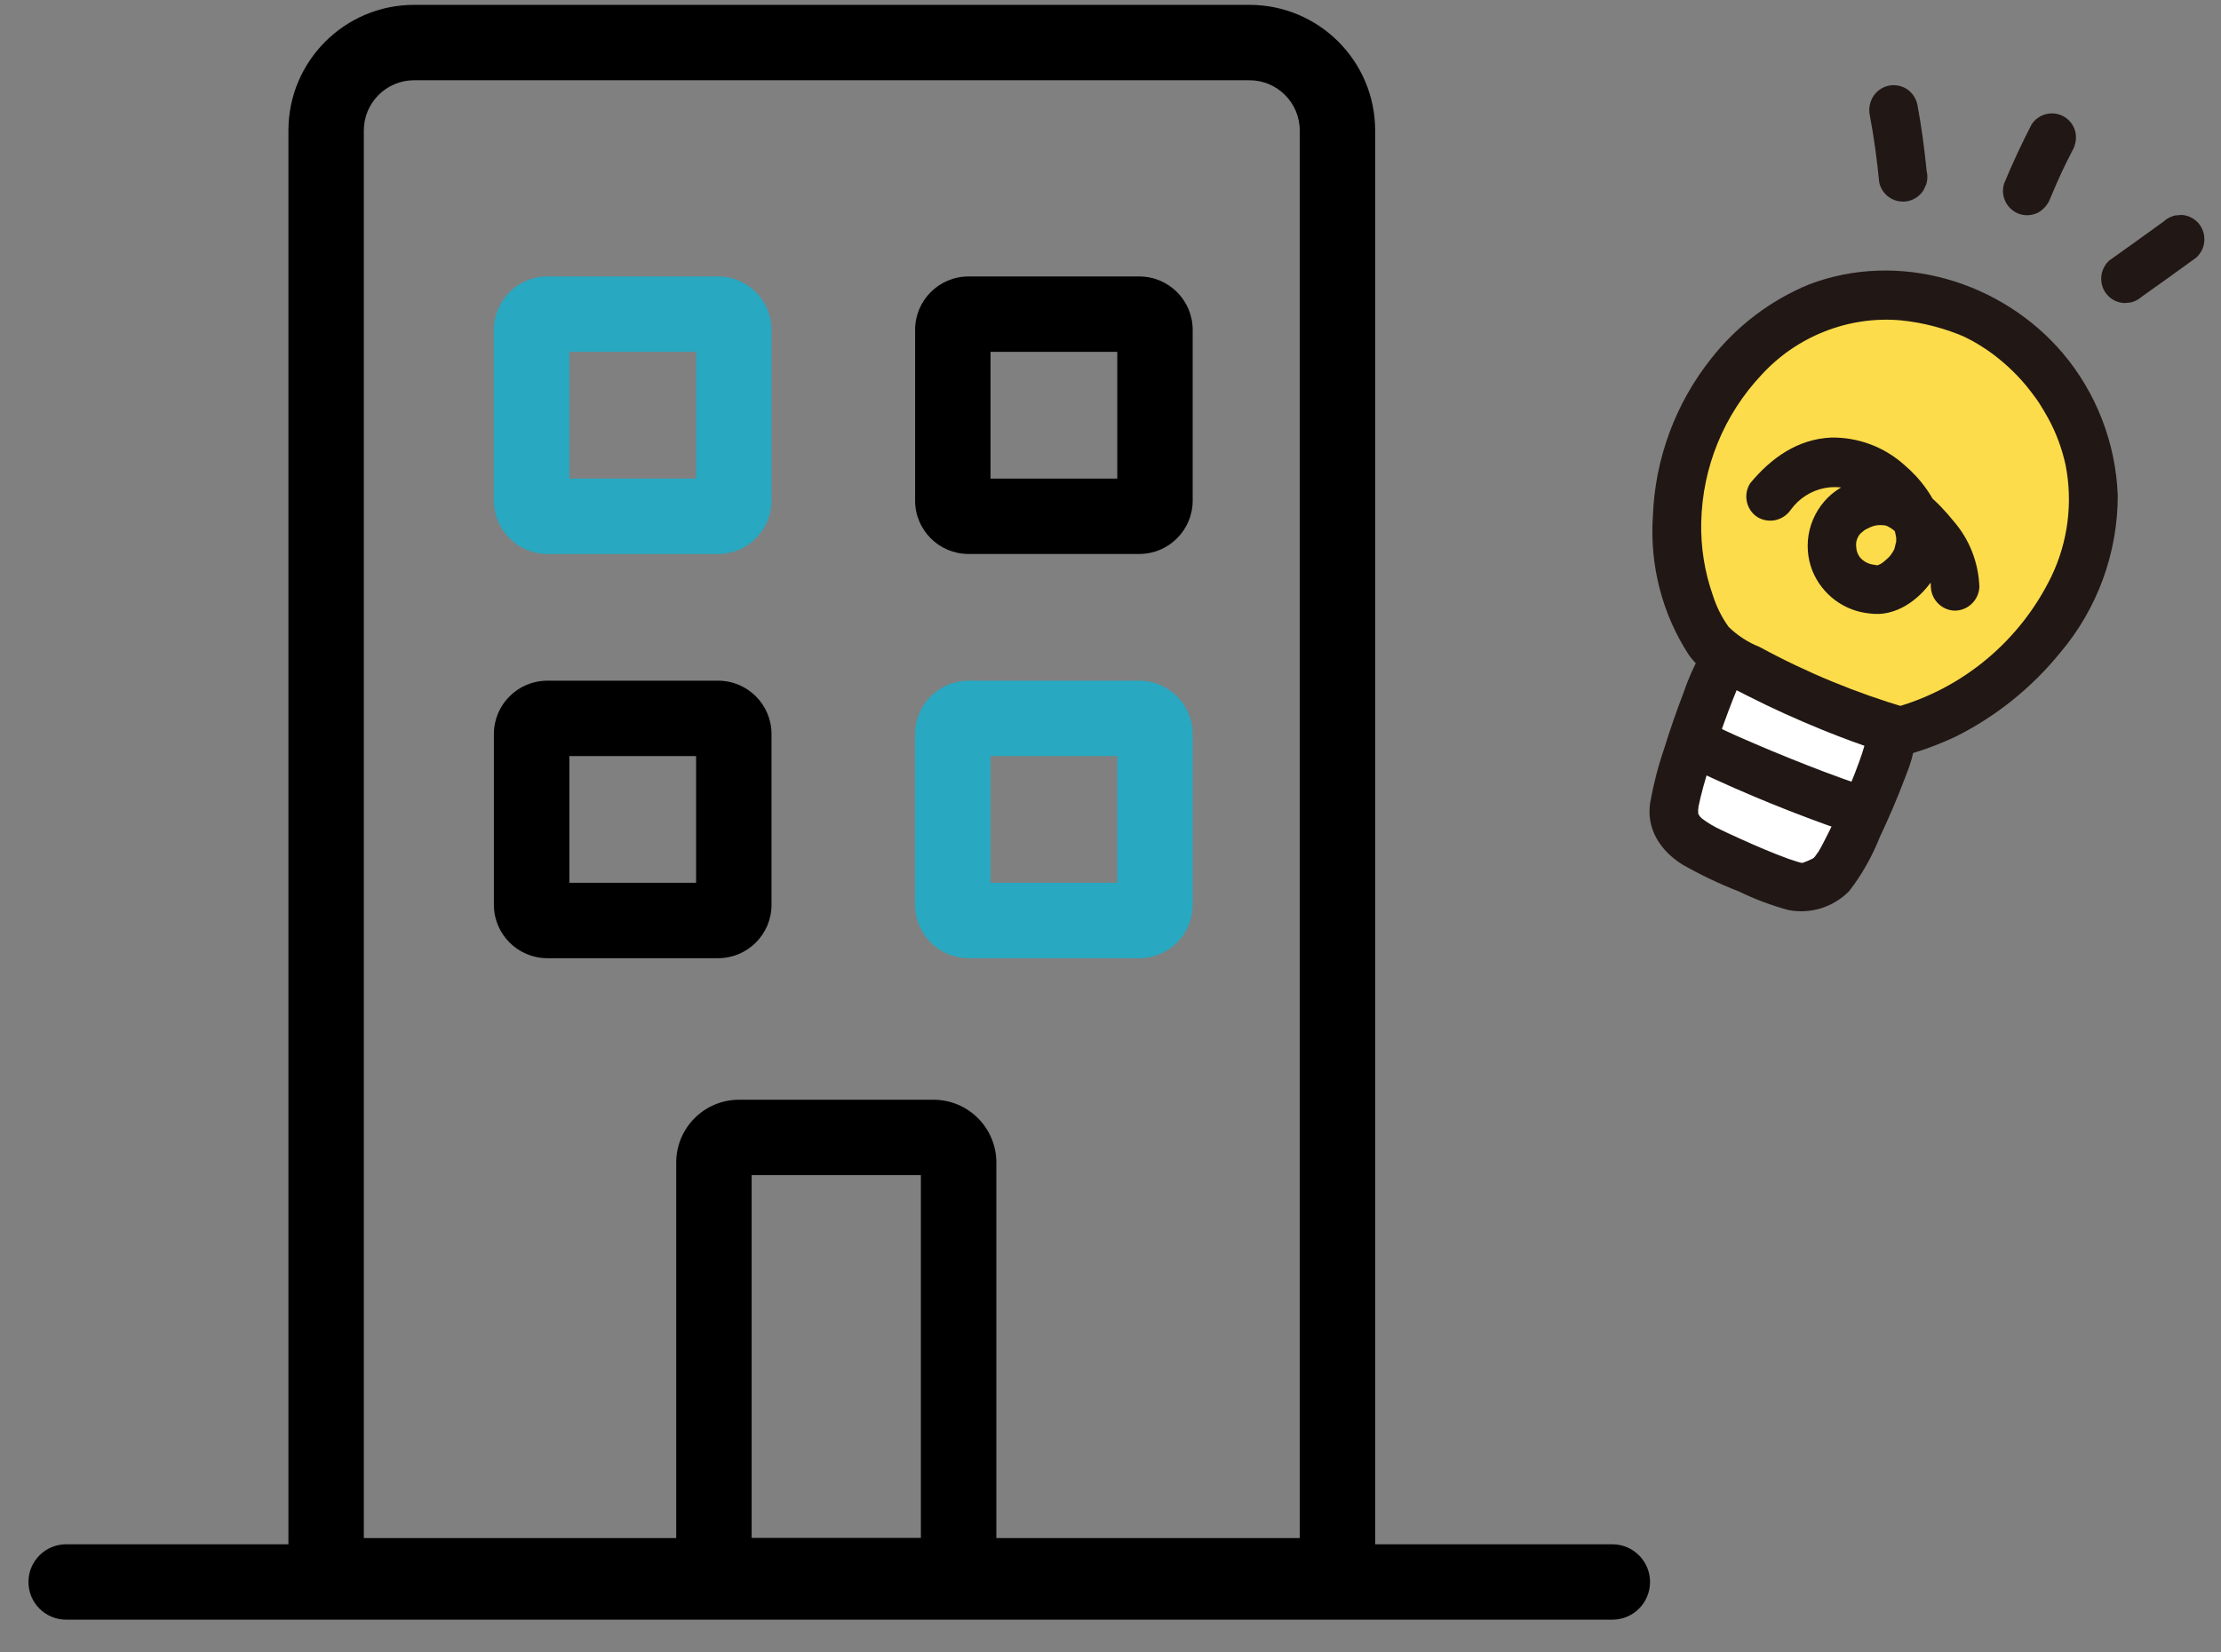 <svg width="43" height="32" viewBox="0 0 43 32" fill="none" xmlns="http://www.w3.org/2000/svg">
<rect x="0" y="0" width="43" height="32" fill="#808080" stroke="none"/>
<g clip-path="url(#clip0_1130_10906)">
<path fill-rule="evenodd" clip-rule="evenodd" d="M7.044 29.786H25.164V2.528C25.164 1.99 24.728 1.554 24.19 1.554H8.018C7.48 1.554 7.044 1.99 7.044 2.528V29.786ZM5.584 31.246V2.528C5.584 1.183 6.674 0.094 8.018 0.094H24.19C25.534 0.094 26.624 1.183 26.624 2.528V31.246H5.584Z" fill="black"/>
<path fill-rule="evenodd" clip-rule="evenodd" d="M0.551 30.636C0.551 30.233 0.878 29.906 1.281 29.906H31.216C31.619 29.906 31.946 30.233 31.946 30.636C31.946 31.04 31.619 31.366 31.216 31.366H1.281C0.878 31.366 0.551 31.04 0.551 30.636Z" fill="black"/>
<path fill-rule="evenodd" clip-rule="evenodd" d="M9.562 6.388C9.562 5.817 10.026 5.354 10.597 5.354H13.903C14.474 5.354 14.937 5.817 14.937 6.388V9.694C14.937 10.265 14.474 10.728 13.903 10.728H10.597C10.026 10.728 9.562 10.265 9.562 9.694V6.388ZM11.023 6.814V9.268H13.477V6.814H11.023Z" fill="#28A8C1"/>
<path fill-rule="evenodd" clip-rule="evenodd" d="M17.717 6.388C17.717 5.817 18.18 5.354 18.751 5.354H22.057C22.628 5.354 23.091 5.817 23.091 6.388V9.694C23.091 10.265 22.628 10.728 22.057 10.728H18.751C18.18 10.728 17.717 10.265 17.717 9.694V6.388ZM19.177 6.814V9.268H21.631V6.814H19.177Z" fill="black"/>
<path fill-rule="evenodd" clip-rule="evenodd" d="M17.717 14.216C17.717 13.645 18.18 13.182 18.751 13.182H22.057C22.628 13.182 23.091 13.645 23.091 14.216V17.522C23.091 18.093 22.628 18.556 22.057 18.556H18.751C18.18 18.556 17.717 18.093 17.717 17.522V14.216ZM19.177 14.642V17.096H21.631V14.642H19.177Z" fill="#28A8C1"/>
<path fill-rule="evenodd" clip-rule="evenodd" d="M14.552 29.786V22.757H17.829V29.786H14.552ZM14.309 21.297C13.637 21.297 13.092 21.842 13.092 22.514V31.246H19.29V22.514C19.29 21.842 18.745 21.297 18.073 21.297H14.309Z" fill="black"/>
<path fill-rule="evenodd" clip-rule="evenodd" d="M9.562 14.216C9.562 13.645 10.026 13.182 10.597 13.182H13.903C14.474 13.182 14.937 13.645 14.937 14.216V17.522C14.937 18.093 14.474 18.556 13.903 18.556H10.597C10.026 18.556 9.562 18.093 9.562 17.522V14.216ZM11.023 14.642V17.096H13.477V14.642H11.023Z" fill="black"/>
</g>
<path d="M32.482 16.017C32.401 15.869 32.381 15.695 32.425 15.532C32.639 14.634 32.939 13.759 33.32 12.918C33.32 12.918 33.378 12.838 33.457 12.726C34.453 13.291 35.503 13.752 36.592 14.104C36.584 14.24 36.578 14.341 36.578 14.341C36.652 14.535 35.977 16.069 35.634 16.694C35.574 16.804 35.497 16.904 35.406 16.991C35.222 17.116 35.003 17.18 34.782 17.173C34.178 16.979 33.59 16.737 33.024 16.45C32.816 16.36 32.635 16.22 32.496 16.041C32.491 16.033 32.486 16.025 32.482 16.017Z" fill="white"/>
<path d="M39.581 7.153C39.662 7.25 39.741 7.355 39.818 7.467C40.237 8.056 40.483 8.753 40.527 9.478C40.555 10.134 40.419 10.787 40.132 11.378C39.862 11.952 39.481 12.465 39.011 12.889C38.668 13.22 38.283 13.504 37.866 13.733C37.523 13.918 37.16 14.062 36.785 14.164C35.543 13.784 34.351 13.256 33.235 12.591C32.658 12.017 32.413 10.679 32.475 9.96C32.506 9.433 32.615 8.913 32.798 8.417C33.017 7.873 33.338 7.377 33.744 6.956C34.272 6.375 34.962 5.967 35.722 5.789C36.271 5.681 36.836 5.691 37.379 5.819C37.657 5.874 37.928 5.959 38.187 6.074C38.726 6.325 39.202 6.693 39.581 7.153Z" fill="#FCDC4A"/>
<path d="M39.229 7.47C39.295 7.551 39.359 7.633 39.419 7.717C39.441 7.747 39.462 7.777 39.482 7.808C39.444 7.752 39.441 7.747 39.472 7.793C39.538 7.898 39.602 8.003 39.661 8.112C39.812 8.391 39.922 8.69 39.99 9C40.135 9.73 40.039 10.489 39.717 11.162C39.418 11.777 38.994 12.321 38.471 12.759C37.949 13.196 37.341 13.518 36.687 13.701L36.927 13.711C35.934 13.419 34.975 13.023 34.065 12.528C33.843 12.44 33.64 12.308 33.468 12.141C33.335 11.956 33.232 11.75 33.163 11.532C33.002 11.078 32.926 10.597 32.937 10.114C32.959 9.049 33.377 8.029 34.108 7.255C34.448 6.885 34.867 6.598 35.333 6.416C35.799 6.233 36.3 6.16 36.796 6.203C37.236 6.247 37.666 6.36 38.071 6.538C37.941 6.481 38.139 6.574 38.195 6.606C38.294 6.662 38.391 6.722 38.486 6.787C38.762 6.98 39.012 7.21 39.229 7.469C39.623 7.931 40.326 7.297 39.934 6.836C38.749 5.446 36.76 4.847 35.024 5.508C34.281 5.814 33.629 6.308 33.13 6.943C32.439 7.812 32.043 8.881 32.001 9.991C31.937 10.939 32.178 11.88 32.69 12.673C32.961 13.061 33.416 13.262 33.826 13.471C34.303 13.714 34.793 13.935 35.289 14.137C35.672 14.292 36.059 14.437 36.452 14.561C36.66 14.637 36.886 14.638 37.095 14.565C37.361 14.482 37.62 14.38 37.871 14.261C38.646 13.872 39.331 13.322 39.88 12.648C40.605 11.795 41.002 10.711 41.001 9.593C40.962 8.578 40.586 7.607 39.934 6.836C39.549 6.366 38.846 7.002 39.229 7.47Z" fill="#211715"/>
<path d="M32.866 14.936C33.798 15.376 34.753 15.766 35.727 16.102C35.846 16.139 35.975 16.126 36.085 16.068C36.196 16.009 36.279 15.91 36.318 15.79C36.353 15.67 36.341 15.541 36.284 15.431C36.227 15.32 36.13 15.236 36.012 15.197C35.56 15.041 35.112 14.871 34.669 14.692C34.436 14.599 34.204 14.502 33.974 14.403C33.862 14.355 33.751 14.307 33.64 14.258C33.583 14.232 33.526 14.207 33.469 14.18C33.454 14.173 33.287 14.095 33.379 14.139C33.273 14.074 33.147 14.053 33.026 14.08C32.905 14.107 32.798 14.179 32.728 14.282C32.612 14.48 32.627 14.824 32.865 14.937L32.866 14.936Z" fill="#211715"/>
<path d="M32.925 12.663C32.792 12.906 32.68 13.161 32.591 13.423C32.455 13.779 32.33 14.14 32.217 14.505C32.101 14.843 32.012 15.19 31.949 15.542C31.868 16.058 32.152 16.479 32.573 16.743C32.923 16.942 33.287 17.116 33.662 17.262C33.97 17.412 34.292 17.533 34.623 17.623C34.834 17.665 35.051 17.653 35.257 17.589C35.462 17.525 35.649 17.411 35.801 17.257C36.045 16.941 36.243 16.592 36.39 16.22C36.559 15.858 36.72 15.494 36.86 15.121C36.955 14.869 37.117 14.513 37.037 14.24C37.009 14.119 36.935 14.014 36.831 13.947C36.727 13.879 36.601 13.855 36.48 13.879C36.358 13.906 36.252 13.981 36.184 14.087C36.116 14.192 36.092 14.32 36.117 14.443C36.121 14.457 36.113 14.293 36.109 14.412C36.112 14.32 36.126 14.338 36.105 14.413C36.072 14.53 36.035 14.645 35.993 14.758C35.888 15.049 35.767 15.334 35.641 15.616C35.613 15.678 35.585 15.74 35.556 15.802C35.562 15.789 35.492 15.939 35.52 15.881C35.548 15.823 35.479 15.967 35.484 15.956C35.424 16.08 35.363 16.204 35.299 16.326C35.269 16.383 35.24 16.44 35.206 16.494C35.184 16.528 35.15 16.566 35.131 16.602C35.157 16.552 35.07 16.668 35.141 16.604C35.203 16.548 35.112 16.618 35.098 16.625C35.069 16.639 35.041 16.653 35.012 16.666C34.92 16.705 34.959 16.686 34.977 16.68C34.971 16.682 34.844 16.735 34.894 16.707L34.848 16.707C34.899 16.716 34.909 16.718 34.878 16.711C34.847 16.703 34.821 16.695 34.792 16.686C34.738 16.67 34.685 16.652 34.632 16.634C34.471 16.576 34.312 16.512 34.154 16.446C33.999 16.381 33.846 16.313 33.693 16.244C33.613 16.208 33.533 16.171 33.453 16.134C33.442 16.129 33.366 16.093 33.435 16.125C33.395 16.107 33.355 16.088 33.316 16.069C33.185 16.009 33.061 15.935 32.946 15.847C32.912 15.818 32.886 15.78 32.872 15.736C32.884 15.774 32.879 15.65 32.873 15.717C32.875 15.7 32.895 15.555 32.88 15.637C32.939 15.358 33.015 15.082 33.106 14.811C33.215 14.461 33.334 14.114 33.463 13.771C33.516 13.63 33.57 13.491 33.628 13.352C33.65 13.302 33.672 13.252 33.695 13.201C33.63 13.348 33.694 13.207 33.714 13.174C34.027 12.651 33.24 12.138 32.925 12.663L32.925 12.663Z" fill="#211715"/>
<path d="M41.897 4.284C41.546 4.539 41.193 4.792 40.839 5.043C40.792 5.085 40.754 5.136 40.727 5.193C40.699 5.251 40.684 5.313 40.681 5.376C40.678 5.438 40.687 5.5 40.708 5.558C40.729 5.617 40.761 5.671 40.803 5.716C40.844 5.762 40.894 5.799 40.95 5.825C41.006 5.851 41.067 5.866 41.129 5.869L41.248 5.858C41.328 5.841 41.402 5.803 41.463 5.748C41.817 5.497 42.17 5.244 42.52 4.989C42.567 4.947 42.605 4.895 42.633 4.838C42.66 4.781 42.675 4.719 42.678 4.656C42.681 4.593 42.672 4.531 42.651 4.473C42.63 4.414 42.598 4.361 42.557 4.315C42.515 4.269 42.465 4.232 42.409 4.206C42.353 4.18 42.293 4.165 42.231 4.162L42.111 4.173C42.031 4.191 41.957 4.229 41.896 4.284L41.897 4.284Z" fill="#211715"/>
<path d="M39.697 3.834C39.778 3.64 39.862 3.448 39.951 3.258L39.897 3.374C39.968 3.223 40.041 3.074 40.118 2.926C40.182 2.819 40.206 2.692 40.184 2.569C40.159 2.446 40.085 2.339 39.981 2.271C39.876 2.203 39.749 2.18 39.627 2.207C39.566 2.22 39.508 2.245 39.458 2.281C39.407 2.316 39.363 2.362 39.33 2.415C39.138 2.787 38.961 3.167 38.801 3.554C38.764 3.672 38.774 3.799 38.829 3.909C38.886 4.022 38.986 4.108 39.107 4.147C39.224 4.183 39.35 4.172 39.46 4.117C39.569 4.054 39.654 3.954 39.697 3.835L39.697 3.834Z" fill="#211715"/>
<path d="M37.303 3.329C37.259 2.891 37.203 2.454 37.121 2.022C37.094 1.9 37.021 1.793 36.917 1.724C36.812 1.657 36.685 1.634 36.563 1.66C36.441 1.687 36.334 1.762 36.266 1.868C36.2 1.975 36.176 2.102 36.199 2.225C36.283 2.657 36.339 3.094 36.383 3.532C36.396 3.592 36.421 3.65 36.456 3.701C36.491 3.752 36.536 3.796 36.588 3.829C36.693 3.897 36.82 3.92 36.942 3.894C37.064 3.867 37.171 3.792 37.239 3.686L37.293 3.571C37.318 3.492 37.322 3.409 37.305 3.329L37.303 3.329Z" fill="#211715"/>
<path d="M38.322 11.371C38.307 10.9 38.132 10.45 37.826 10.096C37.526 9.726 37.13 9.331 36.647 9.245C36.438 9.212 36.225 9.223 36.02 9.279C35.816 9.335 35.625 9.434 35.461 9.57C35.251 9.749 35.103 9.989 35.036 10.258C34.97 10.526 34.99 10.808 35.093 11.063C35.186 11.287 35.338 11.481 35.532 11.625C35.727 11.769 35.956 11.857 36.197 11.88C36.686 11.952 37.139 11.634 37.409 11.239C37.944 10.453 37.506 9.542 36.865 9C36.475 8.652 35.97 8.464 35.447 8.474C34.8 8.505 34.289 8.87 33.885 9.358C33.817 9.464 33.794 9.592 33.82 9.714C33.846 9.837 33.918 9.944 34.022 10.012C34.128 10.077 34.254 10.098 34.375 10.072C34.497 10.045 34.603 9.972 34.673 9.869C34.832 9.651 35.066 9.501 35.329 9.451C35.592 9.401 35.864 9.454 36.088 9.599C36.14 9.633 36.192 9.669 36.241 9.707C36.266 9.726 36.292 9.746 36.316 9.767C36.299 9.752 36.259 9.713 36.327 9.78C36.42 9.867 36.504 9.963 36.578 10.067C36.534 10.004 36.623 10.151 36.63 10.165C36.645 10.193 36.688 10.296 36.681 10.274C36.665 10.225 36.691 10.312 36.694 10.323C36.7 10.352 36.706 10.38 36.711 10.409C36.723 10.482 36.711 10.345 36.712 10.419C36.713 10.456 36.712 10.492 36.708 10.529C36.715 10.445 36.687 10.603 36.678 10.627C36.673 10.641 36.638 10.707 36.673 10.642C36.661 10.664 36.648 10.686 36.634 10.707C36.627 10.716 36.565 10.803 36.6 10.759C36.636 10.715 36.569 10.791 36.561 10.799C36.536 10.822 36.511 10.845 36.485 10.867C36.477 10.874 36.4 10.93 36.434 10.908C36.384 10.94 36.301 10.955 36.402 10.948C36.36 10.95 36.318 10.946 36.278 10.936C36.175 10.924 36.08 10.874 36.011 10.795C35.967 10.738 35.941 10.669 35.938 10.596C35.932 10.55 35.935 10.503 35.948 10.459C35.962 10.414 35.984 10.373 36.014 10.338C36.032 10.318 36.137 10.239 36.094 10.267C36.04 10.302 36.114 10.257 36.128 10.25C36.153 10.238 36.178 10.225 36.203 10.213C36.278 10.177 36.361 10.162 36.444 10.17C36.488 10.17 36.531 10.181 36.57 10.203C36.519 10.181 36.599 10.222 36.602 10.223C36.635 10.246 36.668 10.27 36.699 10.296C36.831 10.409 36.953 10.531 37.065 10.664C37.161 10.767 37.241 10.885 37.301 11.013C37.349 11.113 37.377 11.221 37.382 11.332C37.379 11.457 37.423 11.578 37.507 11.67C37.59 11.762 37.706 11.817 37.829 11.825C37.954 11.829 38.075 11.784 38.167 11.699C38.259 11.614 38.315 11.497 38.322 11.371Z" fill="#211715"/>
<defs>
<clipPath id="clip0_1130_10906">
<rect width="31.396" height="31.396" fill="white" transform="translate(0.551 0.094)"/>
</clipPath>
</defs>
</svg>
